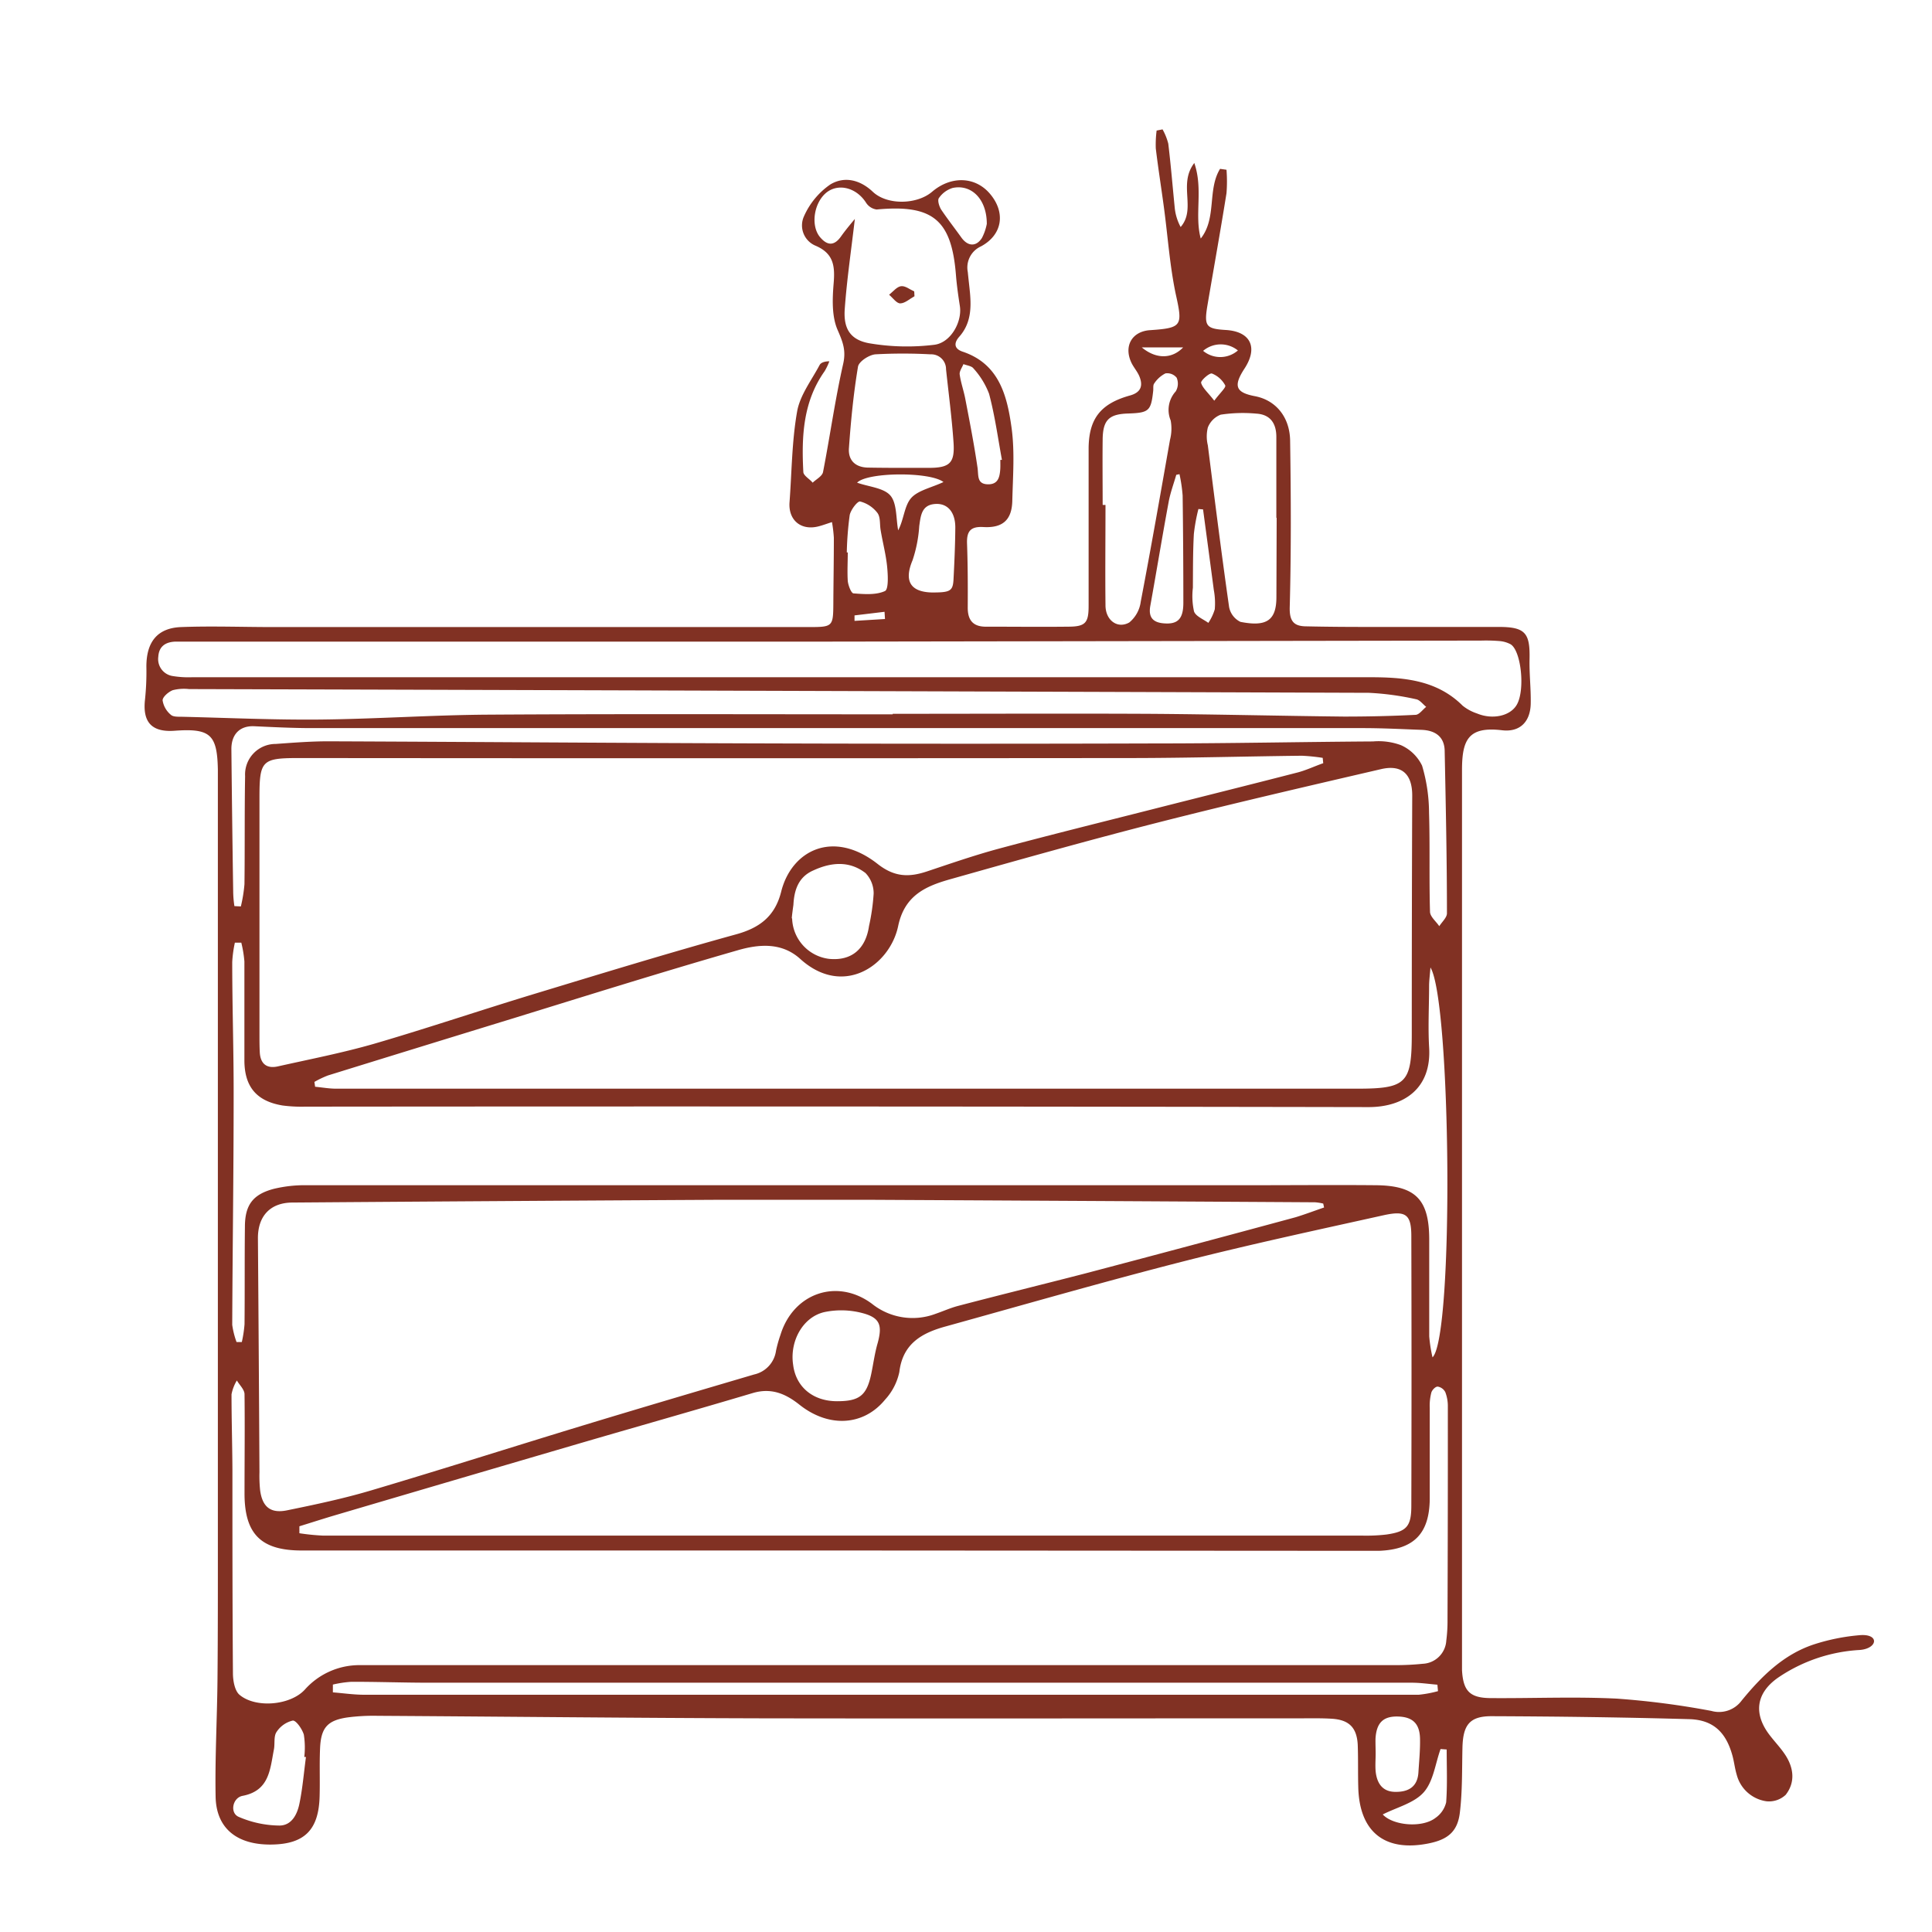 <svg id="Layer_1" data-name="Layer 1" xmlns="http://www.w3.org/2000/svg" viewBox="0 0 300 300"><defs><style>.cls-1{fill:#813123;}</style></defs><path class="cls-1" d="M288.75,256.21a24.93,24.93,0,0,0-12.63,4.28c-3.48,2.42-3.88,5.66-1.28,9,.81,1.05,1.73,2,2.44,3.11,1.27,2,1.49,4.2,0,6.1a3.79,3.79,0,0,1-3,1,5.58,5.58,0,0,1-4.6-4.11c-.3-1-.4-2-.66-2.95-1-3.67-3-5.58-6.71-5.69-10.24-.29-20.48-.42-30.72-.46-3.39,0-4.41,1.36-4.5,4.85-.08,3.33,0,6.68-.39,10-.32,3-1.81,4.28-4.79,4.89-6.86,1.41-10.85-1.75-11-8.77-.06-2.17,0-4.35-.08-6.52-.14-2.71-1.37-3.91-4.1-4.06-1.47-.09-2.95-.06-4.42-.06-28.11,0-56.21.05-84.32,0-19.79-.05-39.58-.27-59.38-.39a31.31,31.31,0,0,0-4.64.25c-3.11.45-4.13,1.59-4.27,4.78-.11,2.48,0,5-.07,7.45-.13,5.22-2.33,7.42-7.39,7.51-5.4.1-8.67-2.48-8.76-7.43-.11-6,.23-12.07.29-18.1.07-7.46.06-14.91.06-22.36q0-20,0-40.06,0-39,0-78v-.93c-.1-5.5-1.17-6.47-6.72-6.07-3.57.26-5-1.35-4.59-4.88a41.11,41.11,0,0,0,.21-5.09c0-3.8,1.69-6,5.43-6.13,4.72-.18,9.45,0,14.17,0l83.38,0c3.58,0,3.67-.11,3.69-3.63s.08-6.83.08-10.24a21.89,21.89,0,0,0-.29-2.43c-.87.28-1.43.49-2,.64-2.77.76-4.81-.91-4.59-3.74.35-4.7.36-9.47,1.18-14.09.45-2.53,2.24-4.84,3.49-7.2.21-.39.79-.57,1.51-.58a9.2,9.2,0,0,1-.74,1.55c-3.35,4.73-3.59,10.13-3.3,15.62,0,.58,1,1.12,1.45,1.68.56-.54,1.48-1,1.61-1.65,1.09-5.59,1.87-11.25,3.13-16.81.47-2.08-.06-3.4-.86-5.24-.93-2.12-.82-4.85-.62-7.27.22-2.67,0-4.63-2.82-5.83a3.41,3.41,0,0,1-1.79-4.56,11.78,11.78,0,0,1,4.08-4.94c2.14-1.3,4.58-.79,6.61,1.13,2.23,2.11,6.86,2,9.2,0,2.92-2.49,6.64-2.39,8.93.24,2.52,2.9,2.06,6.4-1.32,8.23a3.6,3.6,0,0,0-2.06,4c.1,1.08.24,2.16.34,3.24.22,2.45.1,4.81-1.67,6.8-.84.95-.84,1.86.54,2.32,5.66,1.9,6.89,6.84,7.58,11.78.52,3.73.21,7.59.12,11.39-.07,2.93-1.47,4.23-4.47,4.06-2-.12-2.62.64-2.56,2.53.12,3.34.13,6.68.11,10,0,2.05.93,3,3,2.94,4.2,0,8.39.05,12.58,0,2.77,0,3.2-.63,3.19-3.35,0-8.07,0-16.14,0-24.22,0-4.72,1.86-7.06,6.43-8.33,1.7-.47,2.06-1.52,1.44-3-.33-.78-.94-1.43-1.28-2.21-1.13-2.55.2-4.74,2.93-4.93,5.06-.34,5.1-.69,4-5.65-.92-4.39-1.22-8.9-1.82-13.36-.41-3.08-.9-6.14-1.27-9.22a17.19,17.19,0,0,1,.13-2.77l.92-.18a9,9,0,0,1,.89,2.22c.4,3.31.67,6.63,1,9.94a7.94,7.94,0,0,0,.92,3c2.47-2.84-.43-6.62,2.12-9.94,1.41,4.11,0,8,1,11.73,2.52-3.17,1-7.56,3-10.82l1,.14a23.26,23.26,0,0,1,0,3.64c-.94,5.89-2,11.76-3,17.66-.48,3-.11,3.4,2.89,3.58,3.86.23,5.05,2.72,2.9,6-1.76,2.7-1.37,3.71,1.63,4.28,3.16.6,5.4,3.15,5.46,6.9.13,8.61.17,17.23-.06,25.84-.07,2.32.73,3,2.65,3,3.11.07,6.21.09,9.32.09,6.83,0,13.66,0,20.49,0,4.11,0,4.86.94,4.78,4.94-.06,2.32.23,4.65.18,7-.07,2.81-1.7,4.44-4.48,4.1-5.19-.61-6.19,1.46-6.19,6.2q0,41.69,0,83.38,0,26.79,0,53.57c0,.93,0,1.87,0,2.8.18,3.24,1.21,4.32,4.46,4.34,6.52.05,13-.24,19.56.08a128.23,128.23,0,0,1,14.7,1.91,4.36,4.36,0,0,0,4.69-1.59c3.07-3.76,6.5-7.18,11.24-8.74a31.55,31.55,0,0,1,7-1.42C291.9,253.6,291.62,256,288.75,256.21ZM46.49,237l0,1.08a35.28,35.28,0,0,0,3.68.37q80.7,0,161.4,0a27,27,0,0,0,3.71-.17c3.13-.45,3.86-1.25,3.87-4.4q.06-21,0-41.92c0-3.34-.82-4-4.16-3.29-10.45,2.32-20.92,4.56-31.29,7.21-12.32,3.15-24.54,6.67-36.79,10.07-3.68,1-6.73,2.63-7.26,7.09a9.12,9.12,0,0,1-2.21,4.29c-3.35,4.1-8.75,4.4-13.29.8-2.2-1.75-4.42-2.67-7.29-1.81-8.77,2.61-17.57,5.1-26.35,7.66q-19.34,5.66-38.63,11.35C50.1,235.86,48.3,236.44,46.49,237Zm2.33-69,.11.75c1.08.1,2.17.3,3.26.3H210.75c7.65,0,8.47-.86,8.47-8.53q0-18.51.07-37c0-3.31-1.61-4.84-4.84-4.09-11.63,2.7-23.26,5.39-34.83,8.34-10.74,2.74-21.41,5.75-32.08,8.76-3.78,1.07-7.07,2.49-8.07,7.25-1.29,6.18-8.57,11.14-15.21,5.12-2.9-2.63-6.48-2.28-9.72-1.34-11.69,3.36-23.3,7-34.93,10.59q-14.34,4.4-28.67,8.84A15.25,15.25,0,0,0,48.82,168ZM205.6,187.5l-.13-.61a8.1,8.1,0,0,0-1.28-.2q-34.91-.21-69.82-.39-11.06,0-22.12,0-33.4.18-66.8.43c-3.5,0-5.42,2.12-5.4,5.57q.14,18.15.24,36.31a21.4,21.4,0,0,0,.1,2.78c.34,2.58,1.6,3.65,4.15,3.14,4.4-.9,8.82-1.83,13.12-3.11,11-3.26,21.93-6.75,32.91-10.09,8.82-2.68,17.67-5.29,26.52-7.9a4.39,4.39,0,0,0,3.41-3.69,20.05,20.05,0,0,1,.69-2.46c2-6.51,8.82-8.85,14.22-4.82A10.11,10.11,0,0,0,145.3,204c1.17-.4,2.31-.92,3.51-1.23,6.52-1.71,13.07-3.32,19.59-5q16.41-4.32,32.79-8.76C202.69,188.55,204.13,188,205.6,187.5Zm-.13-69-.08-.82a29.64,29.64,0,0,0-3.24-.33c-8.81.1-17.62.35-26.43.36q-64.71.06-129.43,0c-5.63,0-6,.42-6,6.14q0,18.39,0,36.78c0,.93,0,1.86.05,2.79.1,1.78,1.09,2.55,2.8,2.17,5-1.12,10-2.09,14.94-3.51,8.33-2.43,16.56-5.22,24.87-7.74,10.38-3.15,20.76-6.33,31.22-9.22,3.74-1,6.16-2.8,7.13-6.66,1.6-6.4,8.07-9.74,15-4.29,2.64,2.07,4.92,2.06,7.71,1.12,3.68-1.23,7.35-2.5,11.09-3.51,7.85-2.11,15.74-4.06,23.62-6.06,7.51-1.91,15-3.77,22.53-5.71C202.69,119.67,204.06,119,205.47,118.51ZM130.21,240.76q-41.68,0-83.37,0c-6.35,0-8.88-2.59-8.87-8.89,0-5.12.06-10.25,0-15.37,0-.72-.77-1.43-1.19-2.14a6.5,6.5,0,0,0-.83,2.15c0,3.88.12,7.76.14,11.64,0,10.55,0,21.11.08,31.66,0,1.14.27,2.7,1,3.34,2.52,2.16,8,1.67,10.22-.85a11.35,11.35,0,0,1,8.46-3.74c.77,0,1.55,0,2.33,0l158.34,0a40.56,40.56,0,0,0,4.41-.21,3.83,3.83,0,0,0,3.65-3.61,23.44,23.44,0,0,0,.19-3.25q.06-16.53.05-33.06a6.09,6.09,0,0,0-.39-2.25,1.61,1.61,0,0,0-1.19-.87c-.38,0-.92.58-1,1a8,8,0,0,0-.23,2.3c0,4.74,0,9.47,0,14.2-.07,5.37-2.5,7.79-7.87,8-1,0-2,0-3,0ZM36.73,208.39l.82,0a18.8,18.8,0,0,0,.42-2.76c.05-5,0-10.09.06-15.13,0-3.4,1.25-5.05,4.5-5.9a20.4,20.4,0,0,1,5.06-.56q73.36,0,146.73,0c6.44,0,12.89-.06,19.33,0,6.16.06,8.25,2.21,8.28,8.33,0,5.05,0,10.09,0,15.14a22.85,22.85,0,0,0,.51,3.26c3.35-3.26,2.89-55.25-.32-60.54-.09,1.16-.2,2-.21,2.79,0,3.19-.18,6.38,0,9.55.43,6.46-3.93,9.35-9.42,9.34q-82.56-.15-165.13-.07a22.42,22.42,0,0,1-3.48-.18c-4-.66-5.92-2.87-5.93-7,0-5.12,0-10.25,0-15.37a18.4,18.4,0,0,0-.48-2.91l-1,0a19,19,0,0,0-.41,3c0,7,.24,14,.22,20.95,0,11.8-.17,23.6-.22,35.39A12.75,12.75,0,0,0,36.73,208.39ZM79.84,99.63H30.48c-1.08,0-2.17,0-3.26,0-1.5.06-2.54.72-2.64,2.35a2.66,2.66,0,0,0,2.27,3,15,15,0,0,0,3,.18q53.31,0,106.63,0c25.38,0,50.75,0,76.13,0,5.22,0,10.44.36,14.51,4.42a7.2,7.2,0,0,0,2.24,1.21c2.4,1,5.21.4,6.2-1.42,1.28-2.33.63-8.36-1-9.33a4.42,4.42,0,0,0-1.76-.5,25.93,25.93,0,0,0-2.79-.07L128,99.63Zm58.78,11.29v-.08c13.11,0,26.23-.06,39.34,0,10.24.06,20.47.32,30.71.43,3.71,0,7.42-.08,11.12-.27.57,0,1.11-.8,1.67-1.24-.52-.41-1-1.08-1.56-1.18a42.76,42.76,0,0,0-7.34-1Q121,107.26,29.36,107a7.06,7.06,0,0,0-2.53.17c-.67.26-1.59,1.05-1.58,1.59A3.63,3.63,0,0,0,26.54,111c.37.34,1.18.29,1.79.3,7.13.17,14.27.5,21.4.43,8.75-.09,17.51-.71,26.26-.76C96.87,110.84,117.74,110.92,138.62,110.92ZM36.4,140.7l1,.05a22.87,22.87,0,0,0,.56-3.46c.07-5.59,0-11.18.1-16.77a4.74,4.74,0,0,1,4.74-5c2.79-.2,5.58-.42,8.37-.41,23,.09,45.95.27,68.92.33q29.81.09,59.6,0c11.17,0,22.34-.24,33.52-.31a10,10,0,0,1,4.33.58,6.64,6.64,0,0,1,3.28,3.18,25.9,25.9,0,0,1,1.08,7.3c.16,5.12,0,10.25.15,15.37,0,.77.94,1.51,1.44,2.26.42-.67,1.19-1.34,1.19-2,0-8.37-.18-16.75-.35-25.12,0-2.3-1.46-3.3-3.63-3.37-3-.11-6-.27-9.05-.27q-24.07,0-48.17,0-57.53,0-115,0c-3,0-6-.15-9-.29-2.2-.1-3.57,1.21-3.55,3.59q.11,11.06.28,22.11A15.68,15.68,0,0,0,36.4,140.7ZM132.74,34c-.56,4.83-1.24,9.4-1.57,14-.21,3,.83,4.76,3.79,5.3a34.81,34.81,0,0,0,10.09.24c2.6-.3,4.37-3.59,4-6-.25-1.6-.48-3.21-.61-4.82-.68-8.63-3.62-11-12.32-10.19a2.32,2.32,0,0,1-1.65-1.07c-1.42-2.22-4.05-3-5.94-1.71-2.11,1.48-2.75,5.24-1.18,7.09,1.08,1.27,2.14,1.4,3.21-.08C131.25,35.78,132,34.89,132.74,34ZM51.69,261.58l0,1.21c1.63.13,3.26.37,4.88.37q72,0,143.93,0c6.6,0,13.2,0,19.79,0a17.91,17.91,0,0,0,3-.56l-.09-1c-1.32-.11-2.63-.31-4-.31l-152.54,0c-4,0-8.07-.15-12.11-.14A17.23,17.23,0,0,0,51.69,261.58ZM198.24,80.41h-.05q0-6.28,0-12.56c0-2.1-.93-3.48-3.08-3.62a22.94,22.94,0,0,0-5.56.16,3.5,3.5,0,0,0-2,2,5.82,5.82,0,0,0,0,2.75c1.06,8.37,2.11,16.74,3.3,25.09a3.21,3.21,0,0,0,1.76,2.33c4.07.81,5.59-.23,5.59-3.85Zm-27-2h.42c0,5.19-.06,10.39,0,15.58,0,2.33,1.86,3.7,3.69,2.67a5,5,0,0,0,1.78-3.21c1.6-8.37,3.07-16.77,4.55-25.17a6.9,6.9,0,0,0,.1-3,4.27,4.27,0,0,1,.79-4.51,2.35,2.35,0,0,0,.14-2.12,1.88,1.88,0,0,0-1.74-.67,4.51,4.51,0,0,0-1.74,1.56c-.21.25-.12.74-.16,1.13-.34,3.15-.65,3.43-3.91,3.54-2.94.09-3.9,1-3.94,4C171.18,71.53,171.22,75,171.22,78.36ZM140,72.65v0c1.4,0,2.79,0,4.19,0,3.29,0,4.1-.74,3.87-4-.26-3.77-.76-7.54-1.16-11.31a2.3,2.3,0,0,0-2.41-2.32,78.84,78.84,0,0,0-8.56,0c-1,.09-2.57,1.12-2.7,1.92-.7,4.19-1.11,8.43-1.41,12.67-.13,1.93,1.07,3,3.07,3C136.55,72.64,138.25,72.65,140,72.65Zm-10,144.93c3.46,0,4.59-.9,5.29-4.26.33-1.59.54-3.22,1-4.79.73-2.71.38-3.9-2.32-4.62a12.84,12.84,0,0,0-5.91-.18c-3.4.74-5.47,4.56-4.9,8.21C123.59,215.39,126.26,217.57,129.94,217.58Zm-7-75a6.53,6.53,0,0,0,5.72,6.31c3.46.35,5.69-1.48,6.22-5.09a32.67,32.67,0,0,0,.72-5.05,4.55,4.55,0,0,0-1.26-3.18c-2.51-1.94-5.35-1.69-8.13-.4-2.27,1-2.95,3-3.07,5.33C123.1,141.24,123,141.93,122.94,142.62ZM47.51,272.82l-.26,0a12.87,12.87,0,0,0-.07-3.46c-.25-.87-1.21-2.24-1.72-2.19a4.13,4.13,0,0,0-2.53,1.79c-.45.68-.22,1.8-.4,2.71-.6,3.06-.69,6.4-4.87,7.19-1.55.3-2,2.63-.62,3.25a16.26,16.26,0,0,0,6.34,1.36c1.94,0,2.81-1.79,3.14-3.53C47,277.57,47.19,275.18,47.51,272.82ZM144.7,92c2.79,0,3.26-.18,3.36-2,.14-2.7.26-5.4.28-8.1,0-2.32-1.15-3.72-3-3.65-2.23.09-2.36,1.76-2.6,3.44A20.85,20.85,0,0,1,141.7,87C140.37,90.16,141.3,91.91,144.7,92Zm-13.21-6.22h.15c0,1.47-.09,3,0,4.42.07.7.53,1.91.89,1.94,1.64.12,3.47.28,4.88-.36.59-.27.47-2.51.34-3.82-.19-1.89-.69-3.74-1-5.62-.17-.91,0-2-.5-2.69a4.94,4.94,0,0,0-2.69-1.78c-.4-.08-1.46,1.29-1.62,2.12A50.41,50.41,0,0,0,131.49,85.76Zm82.12,186.51h0c0,.92-.08,1.85,0,2.77.19,1.78,1,3.14,3,3.18s3.49-.71,3.64-3c.11-1.76.29-3.53.25-5.29-.06-2.35-1.18-3.36-3.46-3.41s-3.3,1-3.45,3.41C213.57,270.72,213.61,271.5,213.61,272.27ZM183.15,73.63l-.5.1c-.4,1.4-.92,2.78-1.18,4.2-1,5.38-1.88,10.77-2.85,16.14-.3,1.65.28,2.53,1.95,2.71,2.25.23,3.17-.6,3.18-3.13q0-8.34-.11-16.69A23.89,23.89,0,0,0,183.15,73.63Zm-27.82-2.22.25,0c-.63-3.43-1.1-6.9-2-10.27a12.41,12.41,0,0,0-2.41-3.92c-.29-.4-1-.46-1.57-.68-.21.54-.65,1.11-.58,1.61.18,1.29.64,2.55.88,3.84.68,3.53,1.37,7.07,1.89,10.63.17,1.19-.12,2.51,1.53,2.58s1.91-1.07,2-2.35C155.35,72.34,155.33,71.88,155.33,71.41Zm-2.1-36.65c0-3.88-2.43-6.2-5.32-5.57a4,4,0,0,0-2.12,1.57c-.25.35.05,1.31.37,1.81,1,1.48,2.08,2.86,3.11,4.3s2.32,1.45,3.2.09A7.93,7.93,0,0,0,153.23,34.76Zm71.41,236.9-.95-.07c-.82,2.28-1.11,5-2.6,6.7s-4.21,2.35-6.38,3.46c1.62,1.74,6.17,2.13,8.22.51a4.1,4.1,0,0,0,1.63-2.4C224.76,277.14,224.64,274.39,224.64,271.66ZM186.81,79.1l-.72-.06a27.79,27.79,0,0,0-.71,3.9c-.15,2.77-.13,5.55-.15,8.33a10.94,10.94,0,0,0,.18,3.68c.28.76,1.45,1.2,2.22,1.77a7.73,7.73,0,0,0,1-2.11,11.24,11.24,0,0,0-.15-3C187.93,87.44,187.37,83.27,186.81,79.1ZM146.5,74.85c-2.08-1.62-11.82-1.56-13.41.1,1.84.65,4.14.8,5.17,2s.86,3.55,1.21,5.4c.89-1.69.95-3.79,2-5S144.72,75.7,146.5,74.85Zm42.05-12.63c.87-1.18,1.86-2.06,1.7-2.38A4,4,0,0,0,188.19,58c-.38-.13-1.77,1.11-1.68,1.45C186.73,60.25,187.56,60.93,188.55,62.22Zm-11.26-8.28c2.28,1.9,4.75,1.77,6.43,0Zm14.93.48a4.23,4.23,0,0,0-5.4.06A4.17,4.17,0,0,0,192.22,54.42ZM132.69,95.56l0,.85,4.73-.29L137.35,95Z"/><path class="cls-1" d="M142,46c-.74.4-1.47,1.1-2.21,1.11-.58,0-1.15-.86-1.73-1.34.61-.48,1.19-1.24,1.85-1.33s1.36.51,2.05.81Z"/></svg>